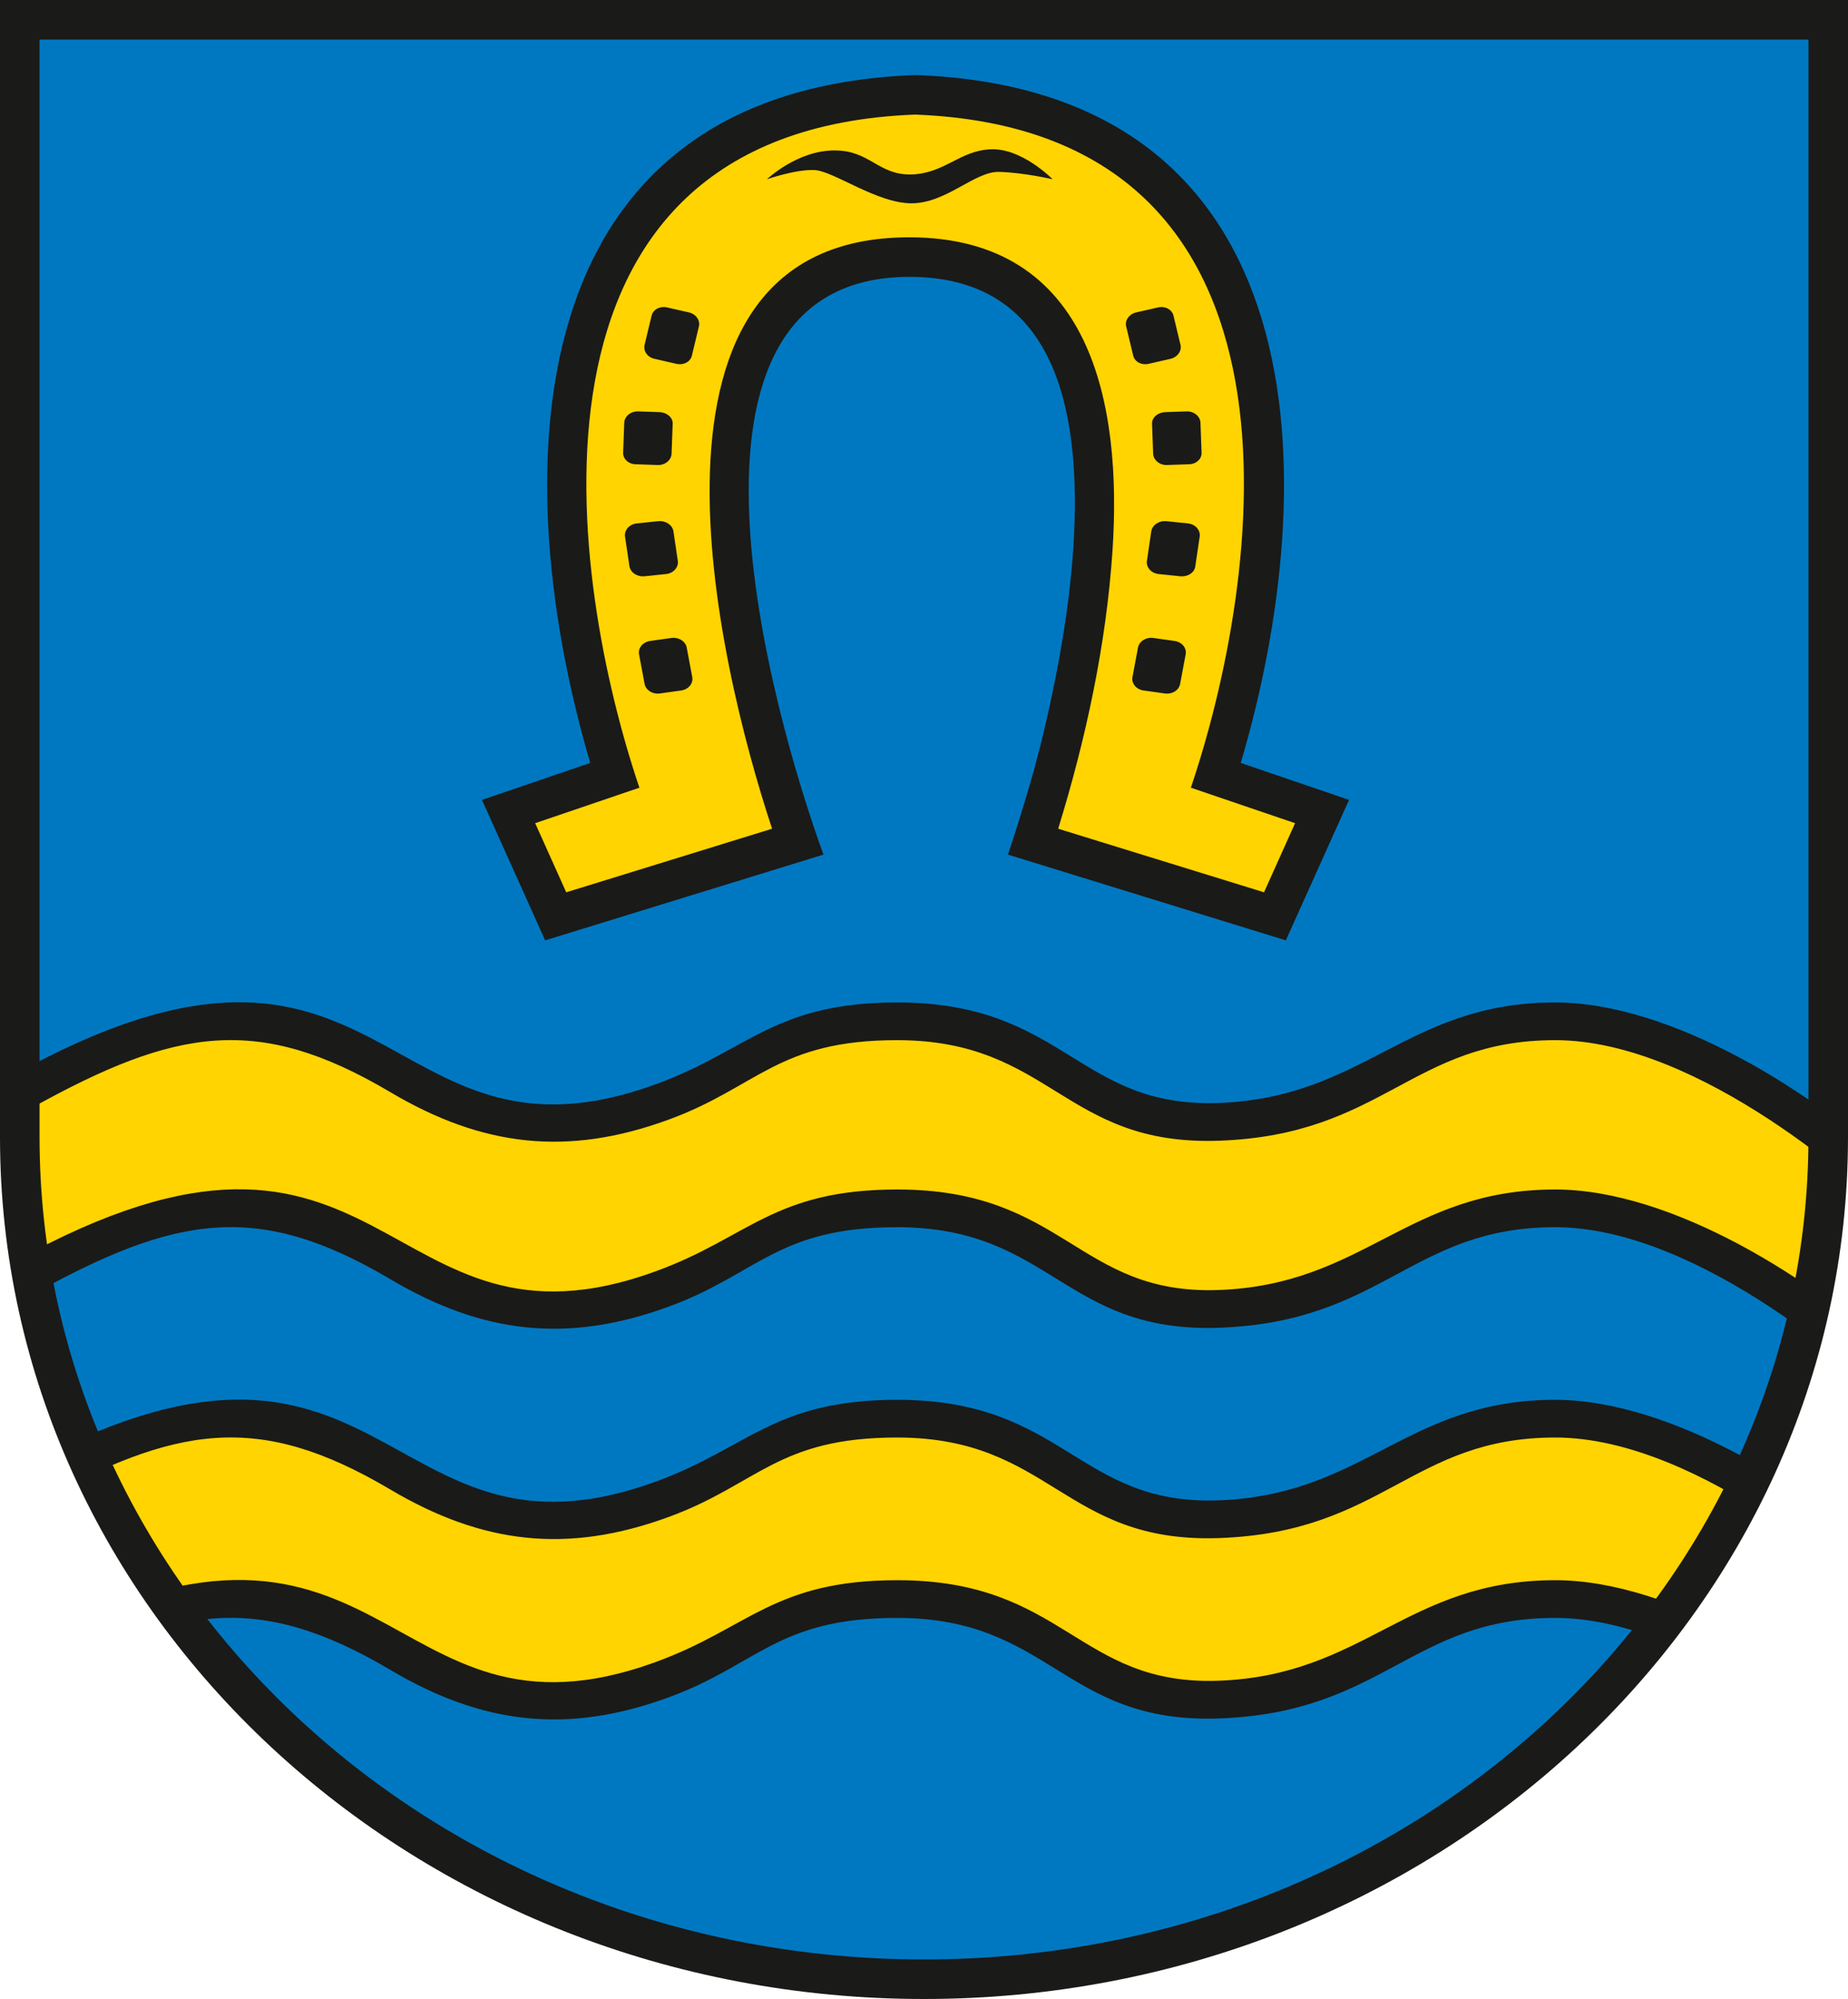 <?xml version="1.0" encoding="utf-8"?>
<!-- Generator: Adobe Illustrator 26.5.0, SVG Export Plug-In . SVG Version: 6.00 Build 0)  -->
<svg version="1.1" id="Ebene_1" xmlns="http://www.w3.org/2000/svg" xmlns:xlink="http://www.w3.org/1999/xlink" x="0px" y="0px"
	 width="500px" height="540.8px" viewBox="0 0 500 540.8" style="enable-background:new 0 0 500 540.8;" xml:space="preserve">
<style type="text/css">
	.st0{fill:#0078C1;}
	.st1{fill:#FFD400;}
	.st2{clip-path:url(#SVGID_00000125575384840962914350000006850728143594757015_);fill:#1A1A18;}
	.st3{fill:#1A1A18;}
</style>
<g>
	<path class="st0" d="M3,305.2L3,3h489.3v302.2c0,125.8-109.5,227.8-244.6,227.8C112.5,533.1,3,431.1,3,305.2"/>
	<path class="st1" d="M246,69.5c87.8,0,33.5,158.2,33.5,158.2l65.4,20.2l12.8-28.4l-28.7-9.8c0,0,60.7-178.9-81.4-184.1
		c-142,5.2-81.4,184.1-81.4,184.1l-28.7,9.8l12.7,28.4l65.4-20.2C215.7,227.7,158.3,69.5,246,69.5"/>
	<path class="st1" d="M6.9,295.2c0,0,42.7-19.3,57.8-18.7c15.1,0.6,62,28.9,87.3,27.7s61.4-28.3,92.7-28.3s42.1,27.7,88.5,26.5
		c46.4-1.2,51.8-28.9,88.5-26.5c36.7,2.4,75.3,34.3,75.3,34.3l-7.2,44c0,0-34.9-29.5-65-27.1c-30.1,2.4-83.1,25.3-105.4,26.5
		c-22.3,1.2-39.1-27.7-76.5-28.3c-37.3-0.6-53,29.5-91.5,27.1s-63.2-26.5-84.3-25.9c-21.1,0.6-58.4,19.3-58.4,19.3L6.9,295.2z"/>
	<path class="st1" d="M25,393.4c0,0,24.7-9.6,39.7-9s62,28.9,87.3,27.7s61.4-28.3,92.7-28.3s42.1,27.7,88.5,26.5
		s51.8-28.9,88.5-26.5c36.7,2.4,53,21.1,53,21.1l-22.9,34.9c0,0,3-7.2-27.1-4.8c-30.1,2.4-83.1,25.3-105.4,26.5
		c-22.3,1.2-39.1-27.7-76.5-28.3c-37.3-0.6-53,29.5-91.5,27.1s-63.2-26.5-84.3-25.9c-21.1,0.6-19.9,3-19.9,3L25,393.4z"/>
	<g>
		<defs>
			<path id="SVGID_1_" d="M3,3l0,302.2c0,125.8,109.5,227.8,244.6,227.8s244.6-102,244.6-227.8V3H3z"/>
		</defs>
		<clipPath id="SVGID_00000114758895693064483780000010959587807211469742_">
			<use xlink:href="#SVGID_1_"  style="overflow:visible;"/>
		</clipPath>
		<path style="clip-path:url(#SVGID_00000114758895693064483780000010959587807211469742_);fill:#1A1A18;" d="M-26.8,310.4
			c0,0,13-9.9,30.7-19.7c101.7-56.4,98.9,29.9,173.6,2.6c25-9.1,31.9-22.1,65.3-22.1c45.3,0,48.8,28.5,86.8,27.2
			c39.6-1.4,51-27.2,91.2-27.2c31.6,0,70.4,24.5,92.8,45.8l-7.1,7.4c0,0-11.4-10.8-27.9-21.6c-16.8-11-38-21.4-57.8-21.4
			c-38.9,0-46.4,25.6-90.9,27.2c-42.1,1.5-45.4-27.2-87.2-27.2c-32.3,0-37.7,12.7-61.8,21.5c-27.3,10-50.3,7.4-75.4-7.5
			c-35.7-21.1-57.9-17.3-96.7,4.2c-17,9.4-29.5,18.9-29.5,18.9L-26.8,310.4z"/>
		<path style="clip-path:url(#SVGID_00000114758895693064483780000010959587807211469742_);fill:#1A1A18;" d="M-26.8,361
			c0,0,13-9.9,30.7-19.7c101.7-56.4,98.9,29.9,173.6,2.6c25-9.1,31.9-22.1,65.3-22.1c45.3,0,48.8,28.5,86.8,27.2
			c39.6-1.4,51-27.2,91.2-27.2c31.6,0,70.4,24.5,92.8,45.8l-7.1,7.4c0,0-11.4-10.8-27.9-21.6c-16.8-11-38-21.4-57.8-21.4
			c-38.9,0-46.4,25.6-90.9,27.2c-42.1,1.5-45.4-27.2-87.2-27.2c-32.3,0-37.7,12.7-61.8,21.5c-27.3,10-50.3,7.4-75.4-7.5
			c-35.7-21.1-57.9-17.3-96.7,4.2c-17,9.4-29.5,18.9-29.5,18.9L-26.8,361z"/>
		<path style="clip-path:url(#SVGID_00000114758895693064483780000010959587807211469742_);fill:#1A1A18;" d="M-26.8,417.9
			c0,0,13-9.9,30.7-19.7c101.7-56.4,98.9,29.9,173.6,2.6c25-9.1,31.9-22.1,65.3-22.1c45.3,0,48.8,28.5,86.8,27.2
			c39.6-1.4,51-27.2,91.2-27.2c31.6,0,70.4,24.5,92.8,45.8l-7.1,7.4c0,0-11.4-10.8-27.9-21.6c-16.8-11-38-21.4-57.8-21.4
			c-38.9,0-46.4,25.6-90.9,27.2c-42.1,1.5-45.4-27.2-87.2-27.2c-32.3,0-37.7,12.7-61.8,21.5c-27.3,10-50.3,7.4-75.4-7.5
			c-35.7-21.1-57.9-17.3-96.7,4.2c-17,9.4-29.5,18.9-29.5,18.9L-26.8,417.9z"/>
		<path style="clip-path:url(#SVGID_00000114758895693064483780000010959587807211469742_);fill:#1A1A18;" d="M-26.8,466.7
			c0,0,13-9.9,30.7-19.7c101.7-56.4,98.9,29.9,173.6,2.6c25-9.1,31.9-22.1,65.3-22.1c45.3,0,48.8,28.5,86.8,27.2
			c39.6-1.4,51-27.2,91.2-27.2c31.6,0,70.4,24.5,92.8,45.8l-7.1,7.4c0,0-11.4-10.8-27.9-21.6c-16.8-11-38-21.4-57.8-21.4
			c-38.9,0-46.4,25.6-90.9,27.2c-42.1,1.5-45.4-27.2-87.2-27.2c-32.3,0-37.7,12.7-61.8,21.5c-27.3,10-50.3,7.4-75.4-7.5
			c-35.7-21.1-57.9-17.3-96.7,4.2c-17,9.4-29.5,18.9-29.5,18.9L-26.8,466.7z"/>
	</g>
	<path class="st3" d="M10.7,10.7l0,296.9c0,122.5,106.7,222.5,239.3,222.5s239.3-100,239.3-222.5V10.7H10.7z M0,0h500v307.6
		c0,129.1-112.3,233.2-250,233.2c-137.7,0-250-104-250-233.2L0,0z"/>
	<path class="st3" d="M290.4,148.3c2.6-39.9-6.2-73.4-44.3-73.4c-70.9,0-37.1,118.4-23.3,156.3l-75.3,23.2l-17.1-38l29.3-10
		c-22.2-75.3-22.4-182,88-186.1c110.4,4,110.3,110.8,88,186.1l29.3,10l-17.1,38l-75.2-23.2c0,0,5.1-14.9,8.8-29.5
		C285.1,187.1,289.1,167.7,290.4,148.3 M301,149c-1.7,25.4-7.2,50.9-14.7,75.2l55.7,17.2l8.4-18.7l-28.2-9.6
		c18.5-54.6,38.5-177.8-74.6-182.1c-113.1,4.3-93.1,127.5-74.6,182.1l-28.2,9.6l8.4,18.7l55.7-17.2C194.1,179.5,166.5,64.2,246,64.2
		C295.6,64.2,303.6,109.8,301,149"/>
	<path class="st3" d="M207.5,48.5c0,0,7.7-2.7,12.8-2.5c5.2,0.2,16.9,9,26.3,9c9.5,0,17.1-8.7,23.8-8.5c6.7,0.2,14.4,2,14.4,2
		s-8.4-8.6-16.9-8.1c-8.3,0.4-12.3,6.5-21.3,6.8c-9,0.2-11.2-6.5-20.7-6.5C215.8,40.6,207.5,48.5,207.5,48.5"/>
	<path class="st3" d="M174.4,185l-1.5-8c-0.3-1.7,1-3.3,3-3.6l5.7-0.8c2-0.3,3.9,0.9,4.2,2.6l1.5,8c0.3,1.7-1,3.3-3,3.6l-5.7,0.8
		C176.6,187.9,174.7,186.7,174.4,185"/>
	<path class="st3" d="M170.3,153.2l-1.2-8.1c-0.2-1.7,1.2-3.3,3.2-3.5l5.8-0.6c2-0.2,3.8,1,4.1,2.7l1.2,8.1c0.2,1.7-1.2,3.3-3.2,3.5
		l-5.8,0.6C172.4,156.1,170.6,154.9,170.3,153.2"/>
	<path class="st3" d="M168.6,122.4l0.3-8.1c0.1-1.7,1.8-3.1,3.8-3l5.8,0.2c2,0.1,3.6,1.5,3.5,3.2l-0.3,8.1c-0.1,1.7-1.8,3.1-3.8,3
		l-5.8-0.2C170.1,125.6,168.5,124.2,168.6,122.4"/>
	<path class="st3" d="M174.4,93.3l1.9-7.9c0.4-1.7,2.3-2.7,4.3-2.2l5.7,1.3c2,0.4,3.2,2.2,2.8,3.8l-1.9,7.9
		c-0.4,1.7-2.3,2.7-4.3,2.2l-5.7-1.3C175.2,96.7,174,95,174.4,93.3"/>
	<path class="st3" d="M319.3,185l1.5-8c0.3-1.7-1-3.3-3-3.6l-5.7-0.8c-2-0.3-3.9,0.9-4.2,2.6l-1.5,8c-0.3,1.7,1,3.3,3,3.6l5.7,0.8
		C317.2,187.9,319,186.7,319.3,185"/>
	<path class="st3" d="M323.4,153.2l1.2-8.1c0.2-1.7-1.2-3.3-3.2-3.5l-5.8-0.6c-2-0.2-3.8,1-4.1,2.7l-1.2,8.1
		c-0.2,1.7,1.2,3.3,3.2,3.5l5.8,0.6C321.4,156.1,323.2,154.9,323.4,153.2"/>
	<path class="st3" d="M325.1,122.4l-0.3-8.1c-0.1-1.7-1.8-3.1-3.8-3l-5.8,0.2c-2,0.1-3.6,1.5-3.5,3.2l0.3,8.1c0.1,1.7,1.8,3.1,3.8,3
		l5.8-0.2C323.6,125.6,325.2,124.2,325.1,122.4"/>
	<path class="st3" d="M319.4,93.3l-1.9-7.9c-0.4-1.7-2.3-2.7-4.3-2.2l-5.7,1.3c-2,0.4-3.2,2.2-2.8,3.8l1.9,7.9
		c0.4,1.7,2.3,2.7,4.3,2.2l5.7-1.3C318.5,96.7,319.8,95,319.4,93.3"/>
</g>
</svg>

